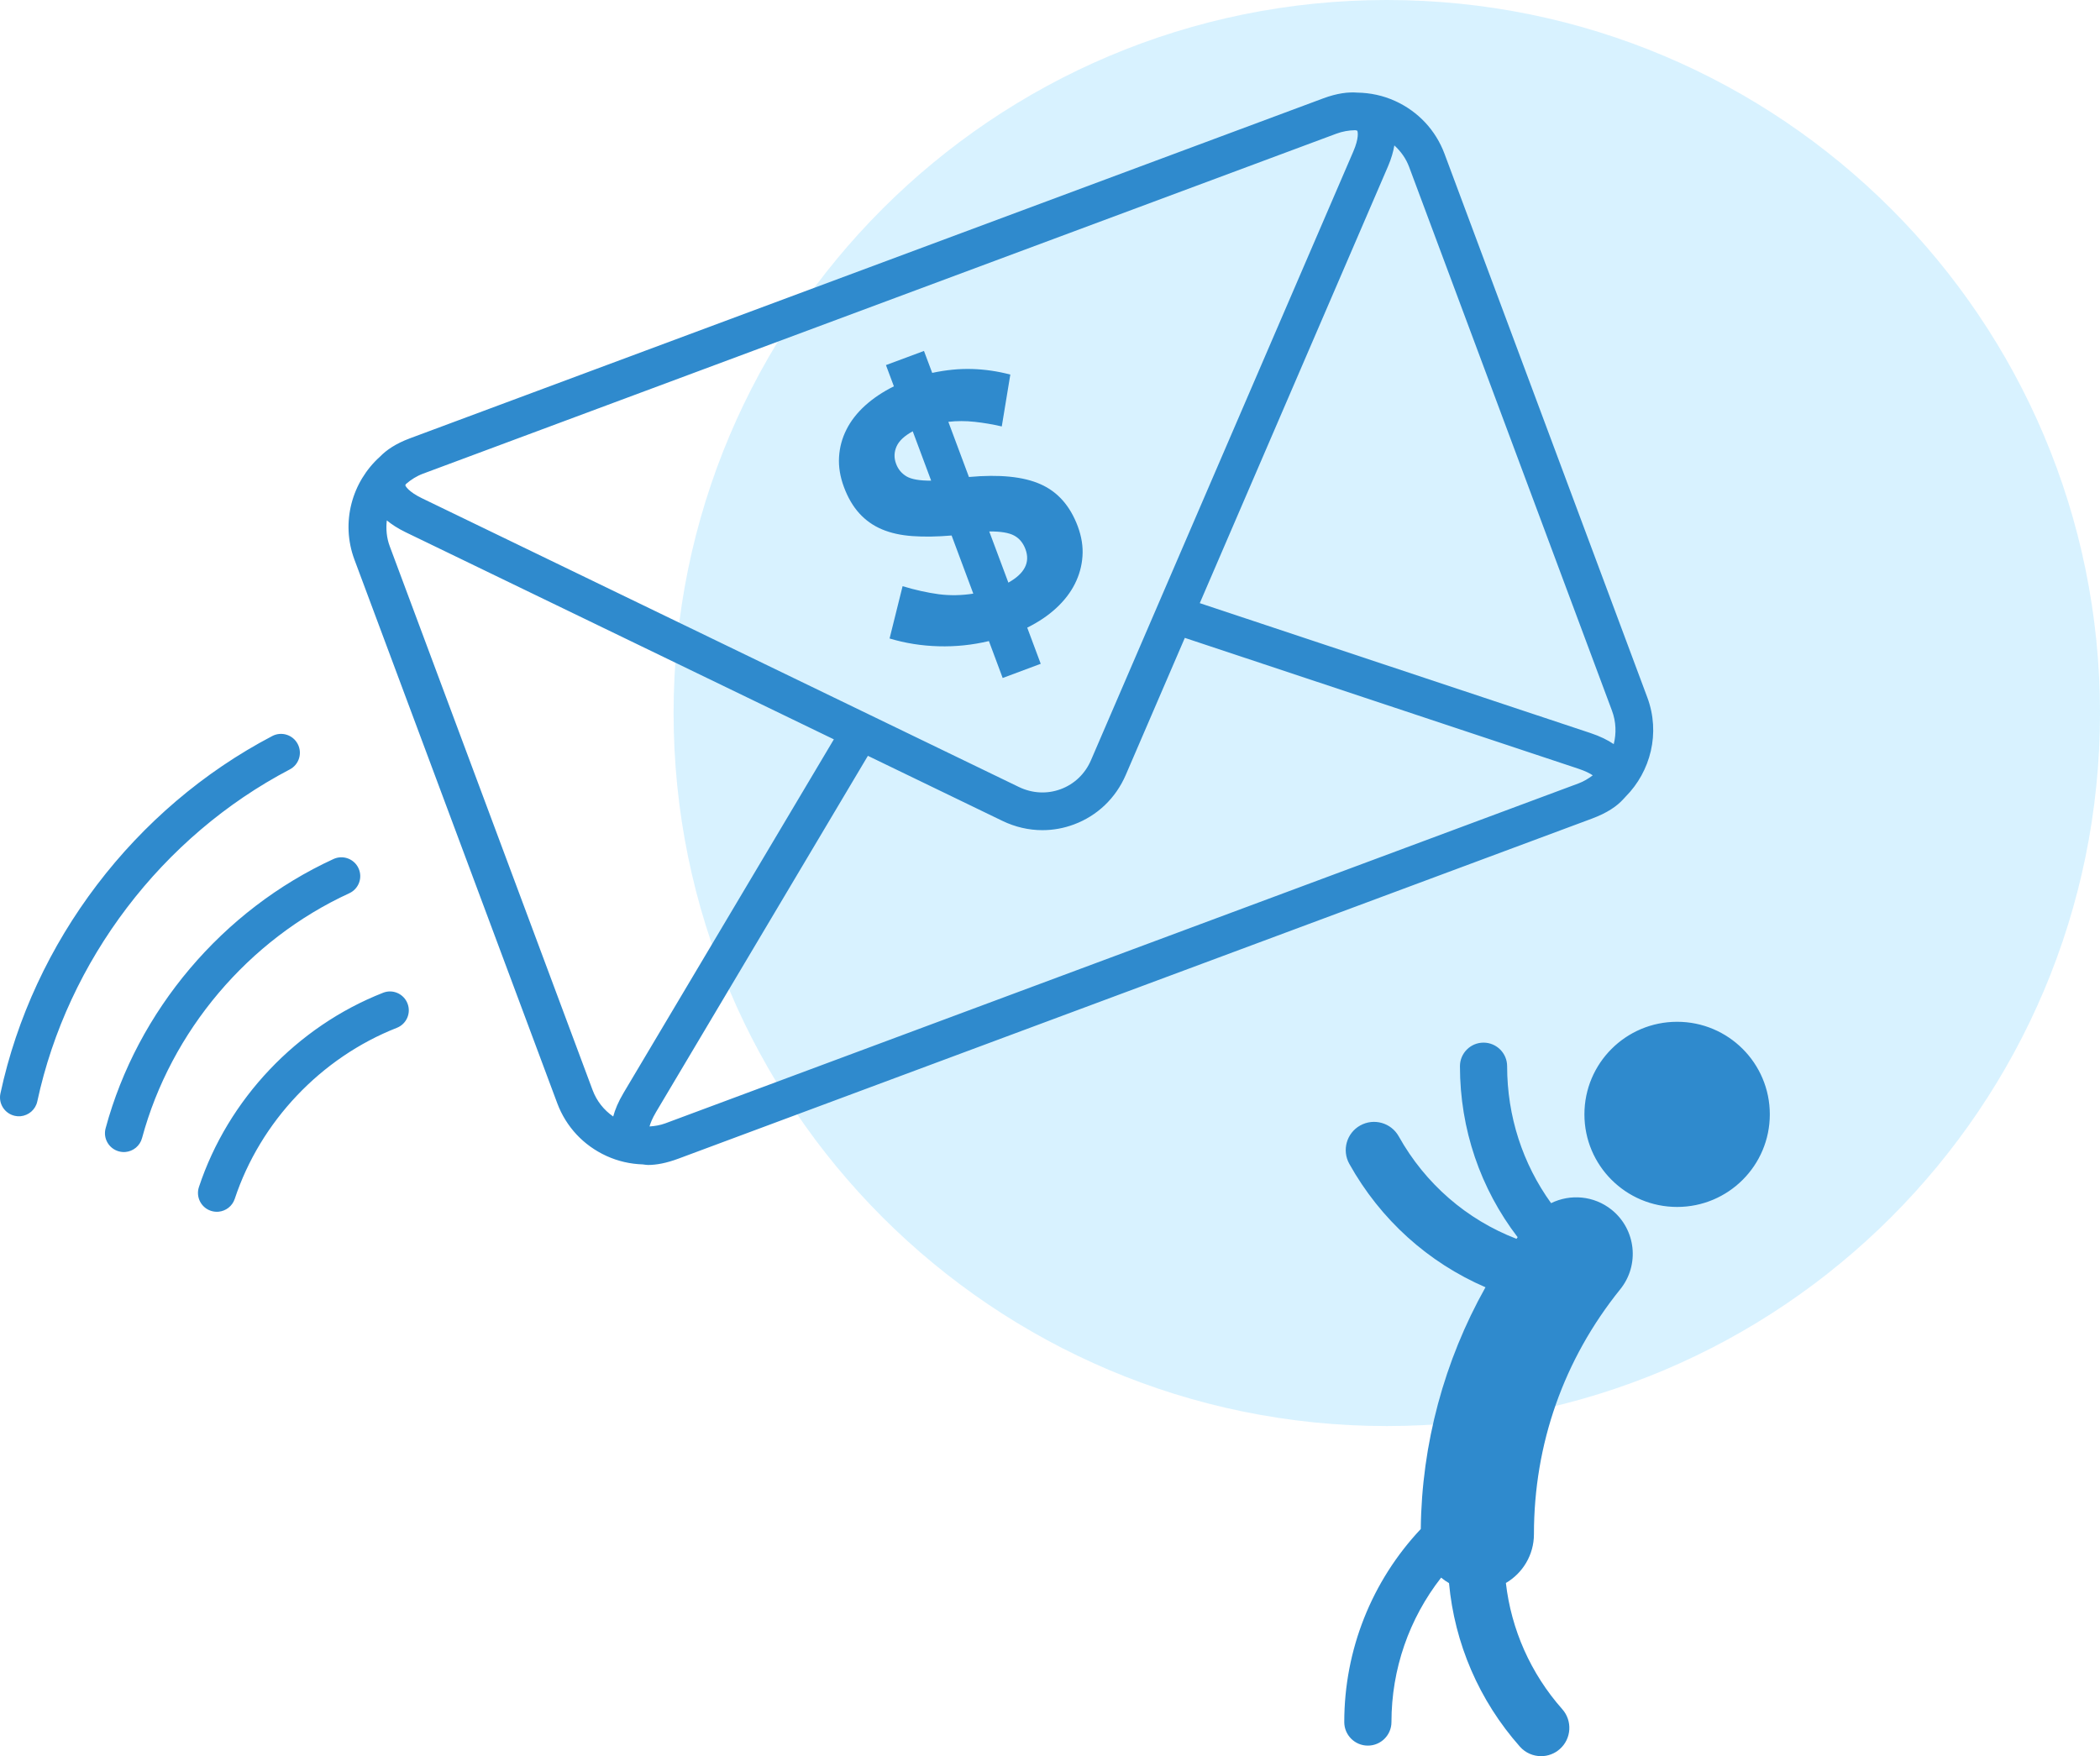 <svg width="159" height="133" viewBox="0 0 159 133" fill="none" xmlns="http://www.w3.org/2000/svg">
<path opacity="0.25" fill-rule="evenodd" clip-rule="evenodd" d="M105 108C134.823 108 159 83.823 159 54C159 24.177 134.823 0 105 0C75.177 0 51 24.177 51 54C51 83.823 75.177 108 105 108Z" fill="#66CCFF"/>
<path fill-rule="evenodd" clip-rule="evenodd" d="M123.043 60.377C123.047 60.372 123.051 60.368 123.054 60.364L123.055 60.364C123.062 60.356 123.07 60.348 123.077 60.339C124.981 58.424 125.729 55.513 124.726 52.821L109.369 11.644C108.705 9.866 107.381 8.446 105.643 7.654C104.725 7.232 103.749 7.031 102.77 7.014C102.089 6.959 101.241 7.057 100.184 7.451L31.033 33.197C29.962 33.597 29.256 34.083 28.775 34.58C26.654 36.482 25.782 39.548 26.834 42.377L42.192 83.551C42.857 85.331 44.178 86.748 45.916 87.543C46.796 87.946 47.725 88.153 48.66 88.184C48.685 88.187 48.709 88.19 48.733 88.193C48.751 88.195 48.769 88.198 48.786 88.2H48.786C48.878 88.213 48.97 88.226 49.076 88.226C49.696 88.226 50.454 88.089 51.378 87.744L120.527 61.998C121.7 61.562 122.434 61.048 122.905 60.525C122.932 60.499 122.956 60.472 122.98 60.446C122.988 60.437 122.996 60.428 123.004 60.419C123.015 60.407 123.026 60.395 123.037 60.383C123.039 60.381 123.041 60.379 123.043 60.377ZM106.691 12.642L122.048 53.817C122.364 54.662 122.388 55.541 122.183 56.355C121.731 56.049 121.163 55.762 120.413 55.513L90.84 45.678L105.09 12.603C105.347 12.008 105.49 11.484 105.573 11.013C106.062 11.461 106.454 12.005 106.691 12.642ZM101.182 10.124C101.644 9.953 102.125 9.868 102.605 9.86C102.686 9.874 102.744 9.886 102.762 9.897C102.81 9.972 102.904 10.458 102.465 11.473L82.606 57.565C82.164 58.598 81.351 59.378 80.317 59.764C79.284 60.148 78.158 60.09 77.143 59.6L31.943 37.731C30.948 37.25 30.699 36.822 30.688 36.748C30.691 36.728 30.716 36.689 30.75 36.644C31.124 36.323 31.545 36.053 32.033 35.872L101.182 10.124ZM44.868 82.555L29.512 41.377C29.268 40.728 29.215 40.057 29.287 39.412C29.66 39.716 30.115 40.018 30.699 40.301L63.135 55.993L47.215 82.765C46.812 83.442 46.568 84.033 46.428 84.556C45.717 84.064 45.174 83.377 44.868 82.555ZM50.378 85.073C49.988 85.217 49.585 85.284 49.179 85.31C49.241 85.076 49.376 84.72 49.668 84.225L65.712 57.241L75.9 62.169C76.865 62.635 77.892 62.871 78.924 62.871C79.73 62.871 80.539 62.728 81.315 62.437C83.086 61.778 84.475 60.447 85.234 58.693L89.708 48.308L119.511 58.219C120.056 58.402 120.395 58.58 120.594 58.719C120.272 58.961 119.925 59.175 119.53 59.325L50.378 85.073ZM81.959 42.129C81.909 42.862 81.715 43.559 81.382 44.221C81.051 44.879 80.578 45.493 79.969 46.055C79.359 46.618 78.628 47.111 77.776 47.533L78.798 50.271L75.917 51.346L74.874 48.55C73.617 48.85 72.346 48.981 71.062 48.944C69.776 48.909 68.539 48.712 67.354 48.354L68.339 44.393C69.309 44.687 70.221 44.886 71.073 45.002C71.925 45.113 72.797 45.098 73.692 44.957L72.05 40.555C70.95 40.648 69.961 40.664 69.087 40.6C68.211 40.539 67.443 40.369 66.779 40.089C66.117 39.811 65.547 39.408 65.067 38.883C64.588 38.357 64.195 37.688 63.895 36.877C63.606 36.1 63.485 35.348 63.527 34.617C63.569 33.887 63.756 33.191 64.089 32.531C64.42 31.872 64.893 31.265 65.507 30.709C66.12 30.158 66.843 29.673 67.68 29.257L67.079 27.649L69.958 26.578L70.581 28.24C71.634 28.015 72.641 27.917 73.611 27.946C74.577 27.976 75.541 28.115 76.496 28.368L75.849 32.296C75.157 32.136 74.471 32.019 73.793 31.946C73.113 31.872 72.451 31.872 71.804 31.946L73.362 36.124C75.683 35.914 77.49 36.094 78.79 36.674C80.088 37.25 81.026 38.314 81.604 39.864C81.891 40.64 82.012 41.395 81.959 42.129ZM69.107 32.664C68.479 33.006 68.069 33.387 67.88 33.815C67.692 34.245 67.68 34.679 67.846 35.122C68.002 35.546 68.272 35.865 68.647 36.085C69.023 36.301 69.64 36.407 70.502 36.402L69.107 32.664ZM76.782 40.558C76.39 40.346 75.761 40.242 74.9 40.248L76.348 44.124C77.58 43.434 78.013 42.59 77.642 41.592C77.463 41.112 77.177 40.769 76.782 40.558ZM1.13 84.508C1.273 84.541 1.419 84.549 1.559 84.535C2.164 84.478 2.691 84.039 2.824 83.412C5.117 72.74 12.263 63.34 21.941 58.271C22.641 57.904 22.909 57.042 22.54 56.343C22.175 55.646 21.313 55.377 20.613 55.743C10.194 61.2 2.5 71.32 0.032 82.814C-0.134 83.583 0.358 84.342 1.13 84.508ZM117.44 91.119C118.89 90.406 120.685 90.544 122.027 91.622C123.868 93.109 124.16 95.802 122.675 97.642C118.399 102.947 116.141 109.36 116.141 116.188C116.141 117.764 115.287 119.142 114.017 119.885C114.421 123.397 115.888 126.733 118.285 129.441C119.069 130.324 118.985 131.679 118.1 132.461C117.694 132.823 117.187 133 116.682 133C116.089 133 115.5 132.756 115.077 132.277C111.981 128.782 110.13 124.445 109.711 119.895C109.5 119.773 109.3 119.634 109.114 119.479C106.693 122.578 105.353 126.409 105.353 130.417C105.353 131.404 104.552 132.201 103.566 132.201C102.581 132.201 101.78 131.404 101.78 130.417C101.78 124.941 103.865 119.739 107.573 115.797C107.64 109.368 109.348 103.053 112.472 97.489C108.144 95.619 104.525 92.379 102.163 88.143C101.586 87.112 101.958 85.806 102.991 85.234C104.023 84.66 105.327 85.027 105.905 86.06C107.917 89.662 111.062 92.371 114.818 93.82L114.907 93.698C112.091 90.022 110.539 85.511 110.539 80.748C110.539 79.764 111.338 78.962 112.324 78.962C113.31 78.962 114.111 79.764 114.111 80.748C114.111 84.537 115.289 88.136 117.44 91.119ZM9.505 87.243C9.342 87.259 9.171 87.243 9.003 87.198C8.241 86.991 7.79 86.21 7.997 85.448C10.404 76.536 16.855 68.912 25.253 65.055C25.971 64.727 26.817 65.043 27.145 65.757C27.476 66.474 27.161 67.32 26.443 67.65C18.808 71.156 12.943 78.088 10.754 86.193C10.595 86.787 10.081 87.19 9.505 87.243ZM15.969 91.7C16.163 91.764 16.356 91.783 16.547 91.767C17.096 91.716 17.59 91.35 17.774 90.792C19.715 84.938 24.304 80.097 30.046 77.841C30.78 77.553 31.144 76.725 30.852 75.992C30.564 75.258 29.734 74.894 29.003 75.186C22.48 77.746 17.266 83.244 15.062 89.897C14.814 90.644 15.219 91.453 15.969 91.7ZM134 84.394C134 88.268 130.858 91.406 126.983 91.406C123.106 91.406 119.963 88.268 119.963 84.394C119.963 80.521 123.106 77.383 126.983 77.383C130.858 77.383 134 80.521 134 84.394Z" fill="#2F8ACD"/>
</svg>
